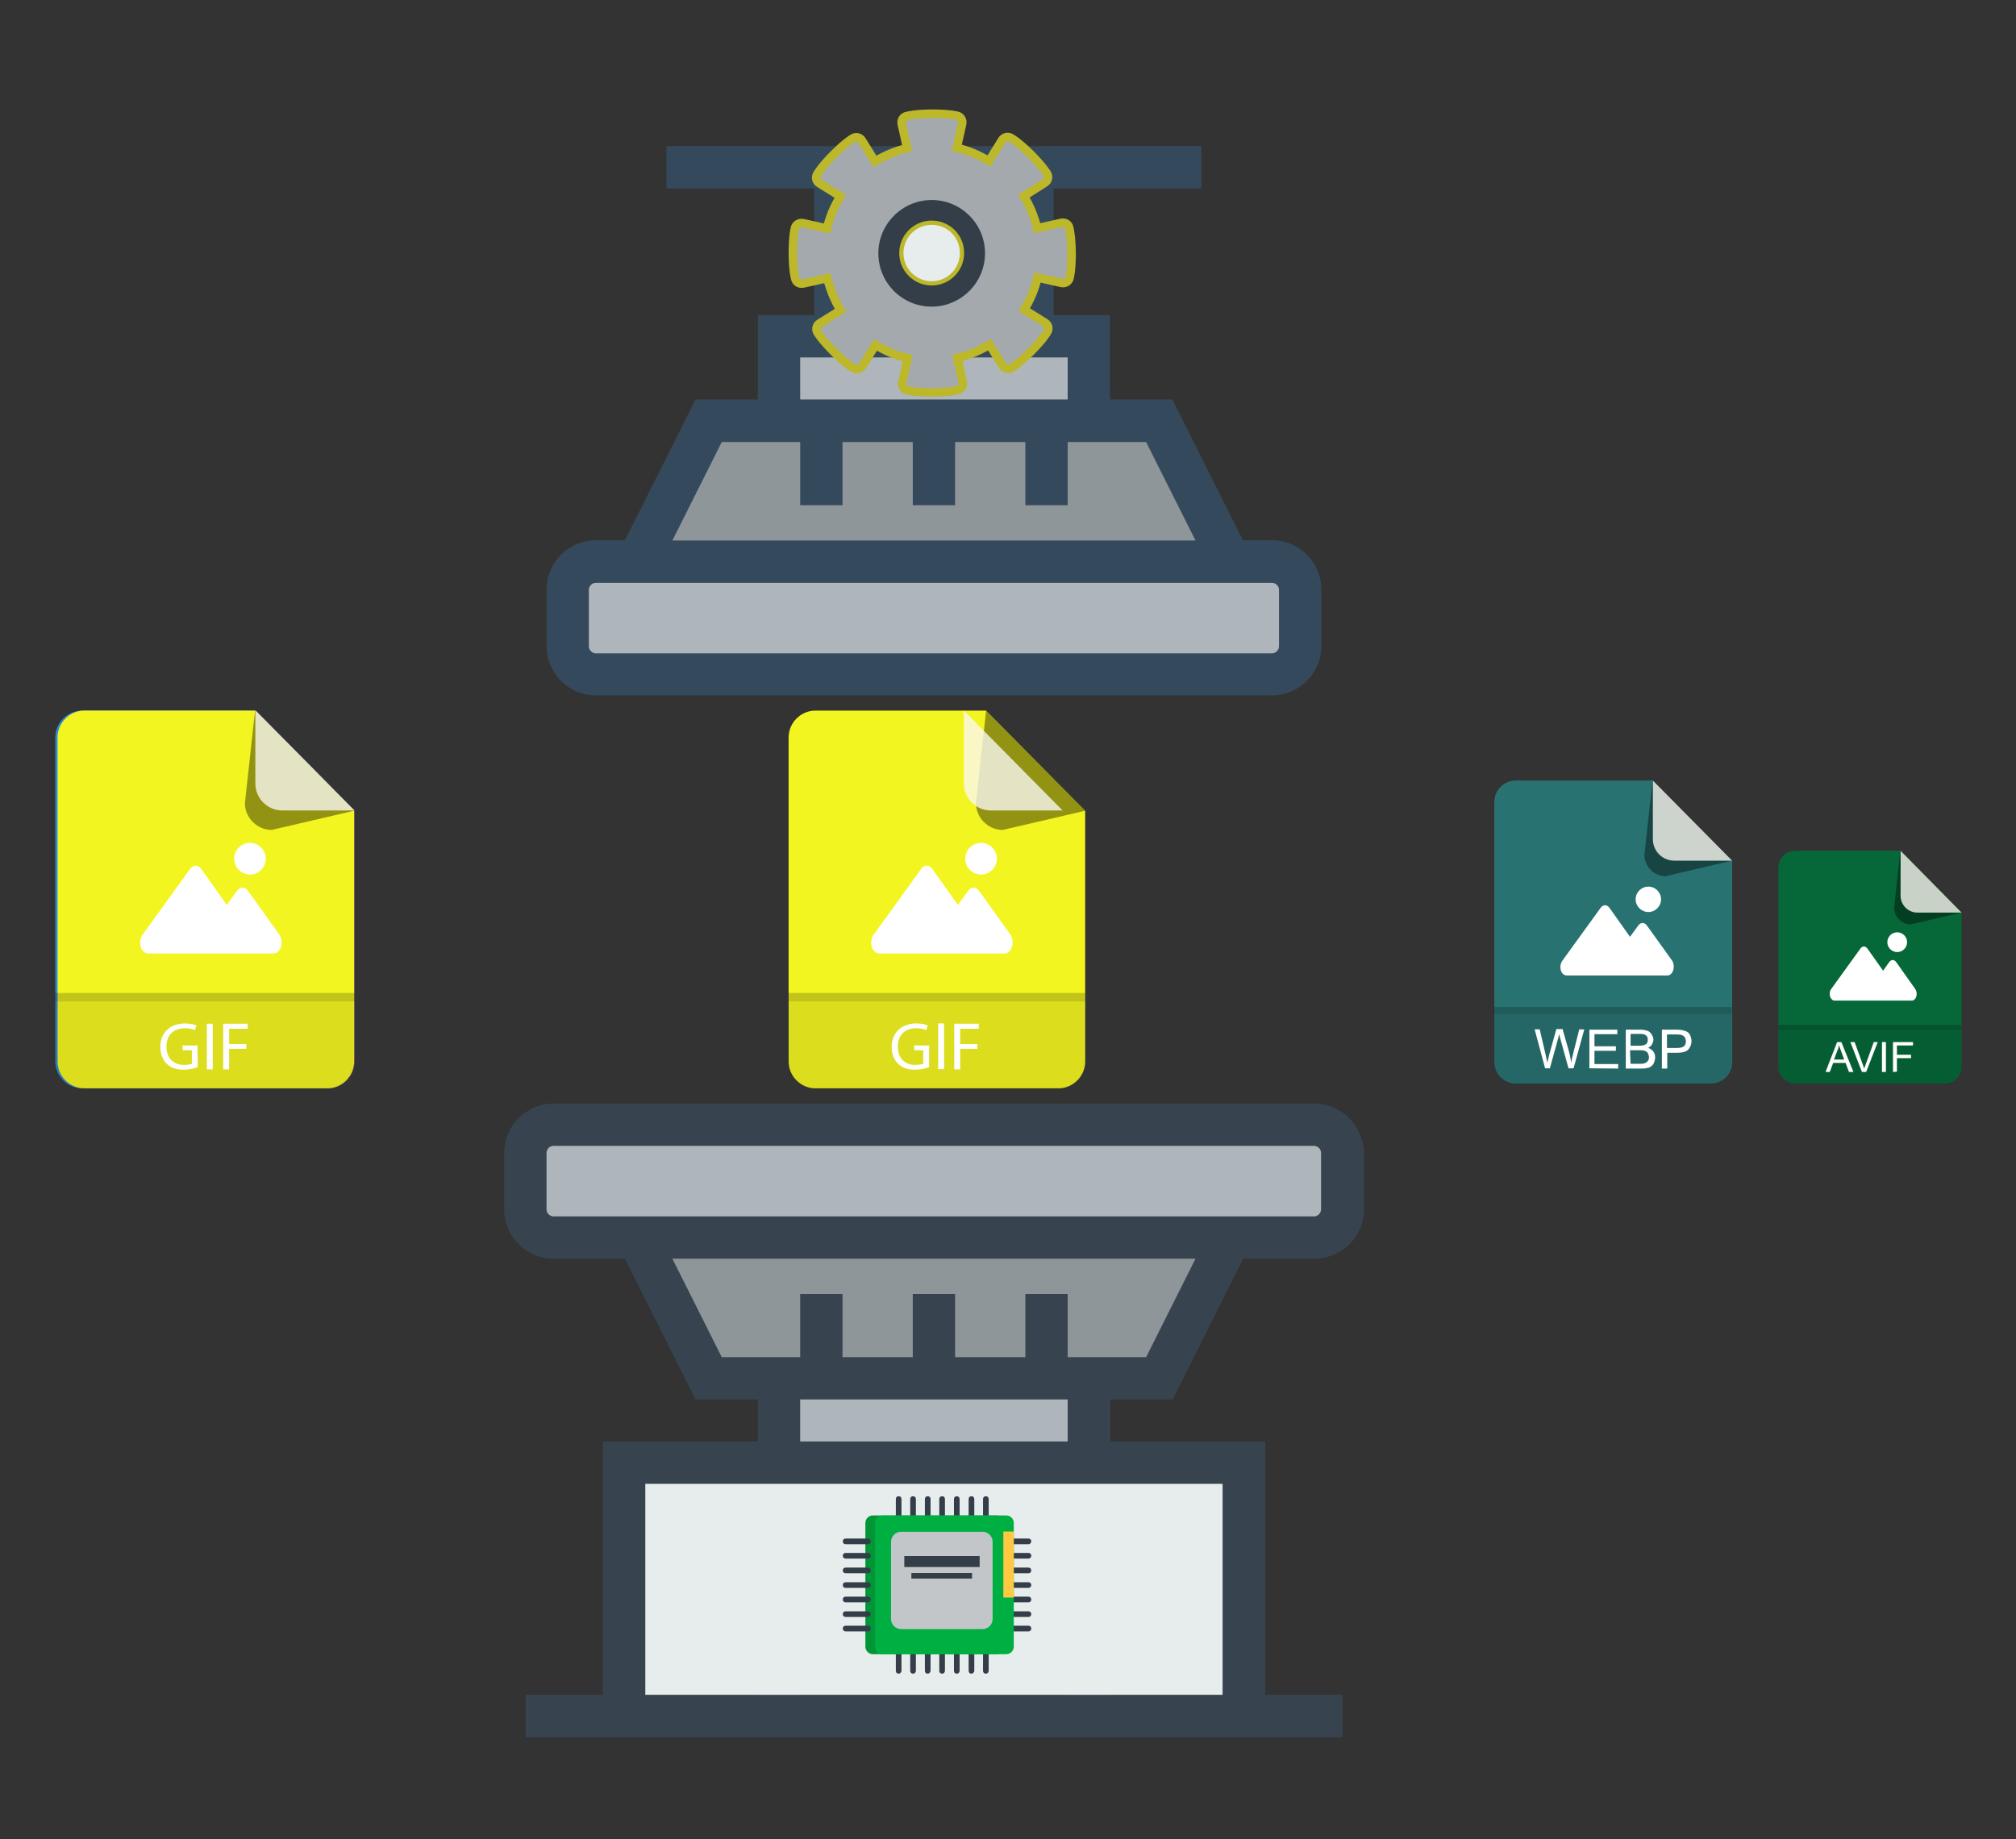 <?xml version="1.0" encoding="UTF-8"?> <!-- Generator: Adobe Illustrator 28.0.0, SVG Export Plug-In . SVG Version: 6.00 Build 0) --> <svg xmlns="http://www.w3.org/2000/svg" xmlns:xlink="http://www.w3.org/1999/xlink" version="1.1" id="Layer_1" x="0px" y="0px" viewBox="0 0 714.5 652" style="enable-background:new 0 0 714.5 652;" xml:space="preserve"><rect x="0" y="0" width="714.5" height="652" fill="#333333" stroke="none"/> <style type="text/css"> .st0{fill:#E7ECED;} .st1{fill:#8F969A;} .st2{fill:#AFB6BB;} .st3{fill:#35495C;} .st4{fill:#37444F;} .st5{fill:#C0E916;} .st6{fill-opacity:0.2;} .st7{fill-opacity:0.1;} .st8{opacity:0.4;enable-background:new ;} .st9{fill:#F9F7EF;fill-opacity:0.8;} .st10{fill:#FFFFFF;} .st11{enable-background:new ;} .st12{fill:#5C0099;} .st13{fill:#2A89D8;} .st14{fill:#066839;} .st15{fill:#F3F520;} .st16{fill:#287271;} .st17{fill:#A4A9AD;stroke:#BCB82A;stroke-width:3;stroke-miterlimit:10;} .st18{fill:#333E48;} .st19{fill:#009638;} .st20{fill:#00AF41;} .st21{fill:#C3C6C8;} .st22{fill:#FFC843;} </style> <rect x="296" y="59.3" class="st0" width="69.9" height="59.9"></rect> <polygon class="st1" points="226.2,438.7 435.8,438.7 410.8,488.6 385.9,488.6 276.1,488.6 251.1,488.6 "></polygon> <polygon class="st1" points="410.8,149.2 435.8,199.1 226.2,199.1 251.1,149.2 "></polygon> <rect x="276.1" y="488.6" class="st2" width="109.8" height="29.9"></rect> <polygon class="st2" points="385.9,119.2 385.9,149.2 276.1,149.2 276.1,119.2 296,119.2 365.9,119.2 "></polygon> <path class="st2" d="M475.7,408.7v20c0,5.5-4.5,10-10,10h-29.9H226.2h-29.9c-5.5,0-10-4.5-10-10v-20c0-5.5,4.5-10,10-10h269.5 C471.2,398.7,475.7,403.2,475.7,408.7z"></path> <path class="st2" d="M460.7,209.1v20c0,5.5-4.5,10-10,10H211.2c-5.5,0-10-4.5-10-10v-20c0-5.5,4.5-10,10-10h15h209.6h15 C456.3,199.1,460.7,203.6,460.7,209.1z"></path> <path class="st3" d="M211.2,246.5h239.6c9.6,0,17.5-7.8,17.5-17.5v-20c0-9.6-7.8-17.5-17.5-17.5h-10.3l-25-49.9h-22.1v-29.9h-20 V66.8h52.4v-15H236.2v15h52.4v44.9h-20v29.9h-22.1l-25,49.9h-10.3c-9.6,0-17.5,7.8-17.5,17.5v20 C193.7,238.7,201.6,246.5,211.2,246.5z M358.4,66.8v44.9h-54.9V66.8H358.4z M283.6,126.7h94.8v14.9h-94.8L283.6,126.7L283.6,126.7z M255.8,156.7h27.8v22.4h15v-22.4h24.9v22.4h15v-22.4h24.9v22.4h15v-22.4h27.8l17.5,34.9H238.3L255.8,156.7z M208.7,209.1 c0-1.3,1.1-2.5,2.5-2.5h239.6c1.3,0,2.5,1.1,2.5,2.5v20c0,1.3-1.1,2.5-2.5,2.5H211.2c-1.3,0-2.5-1.1-2.5-2.5 C208.7,229,208.7,209.1,208.7,209.1z"></path> <path class="st4" d="M465.7,391.2H196.2c-9.6,0-17.5,7.8-17.5,17.5v20c0,9.6,7.8,17.5,17.5,17.5h25.3l25,49.9h22.1V511h-54.9v89.8 h-27.4v15h289.5v-15h-27.4V511h-54.9v-14.9h22.1l25-49.9h25.3c9.6,0,17.5-7.8,17.5-17.5v-20C483.2,399.1,475.4,391.2,465.7,391.2z M378.4,600.9h-94.8V556h94.8L378.4,600.9L378.4,600.9z M433.3,600.9h-39.9V541H268.6v59.9h-39.9V526h204.6L433.3,600.9L433.3,600.9 z M283.6,511v-14.9h94.8V511H283.6z M406.2,481.1h-27.8v-22.4h-15v22.4h-24.9v-22.4h-15v22.4h-24.9v-22.4h-15v22.4h-27.8l-17.5-34.9 h185.4L406.2,481.1z M468.2,428.7c0,1.3-1.1,2.5-2.5,2.5H196.2c-1.3,0-2.5-1.1-2.5-2.5v-20c0-1.3,1.1-2.5,2.5-2.5h269.5 c1.3,0,2.5,1.1,2.5,2.5V428.7L468.2,428.7z"></path> <g> <path class="st5" d="M90.5,251.9H30c-5.2,0-9.5,4.3-9.5,9.5V303v3v70.3c0,5.2,4.3,9.5,9.5,9.5h86.1c5.2,0,9.5-4.3,9.5-9.5V306v-3 v-15.6L90.5,251.9z"></path> <rect x="20.4" y="352" class="st6" width="105.2" height="3"></rect> <path class="st7" d="M20.4,355v21.3c0,5.2,4.3,9.5,9.5,9.5H116c5.2,0,9.5-4.3,9.5-9.5V355H20.4z"></path> <path class="st8" d="M90.5,251.9l-3.6,32.8c0,5.2,4.3,9.5,9.5,9.5l29.2-6.8L90.5,251.9z"></path> <path class="st9" d="M90.6,251.9v25.9c0,5.2,4.3,9.5,9.5,9.5h25.5L90.6,251.9z"></path> <path class="st10" d="M52.6,338h44.5c1.5,0,2.8-1.7,2.8-3.9c0-1-0.3-2-0.8-2.8L88,315.8c-1.1-1.5-2.8-1.5-3.9,0l-3.6,5L71.4,308 c-1.1-1.5-2.8-1.5-3.9,0l-16.9,23.4c-1.1,1.5-1.1,4,0,5.5C51.2,337.6,51.9,338,52.6,338z"></path> <circle class="st10" cx="88.7" cy="304.4" r="5.6"></circle> <g class="st11"> <path class="st10" d="M49.4,379.1v-17.2h6.5c1.1,0,2,0.1,2.6,0.2c0.8,0.1,1.5,0.4,2.1,0.8s1,0.9,1.4,1.7s0.5,1.5,0.5,2.3 c0,1.5-0.5,2.7-1.4,3.7s-2.6,1.5-5,1.5h-4.4v7H49.4z M51.7,370.1h4.4c1.5,0,2.5-0.3,3.1-0.8s0.9-1.3,0.9-2.3 c0-0.7-0.2-1.3-0.5-1.8c-0.4-0.5-0.8-0.8-1.4-1c-0.4-0.1-1.1-0.2-2.1-0.2h-4.4V370.1z"></path> <path class="st10" d="M65.4,379.1v-17.2h2.3l9,13.5v-13.5h2.2v17.2h-2.3l-9-13.5v13.5H65.4z"></path> <path class="st10" d="M90.7,372.3v-2H98v6.4c-1.1,0.9-2.3,1.6-3.5,2s-2.4,0.7-3.7,0.7c-1.7,0-3.2-0.4-4.6-1.1s-2.4-1.8-3.1-3.1 s-1.1-2.9-1.1-4.6s0.3-3.2,1-4.7s1.7-2.5,3-3.2s2.8-1.1,4.5-1.1c1.2,0,2.4,0.2,3.4,0.6s1.8,1,2.4,1.7s1,1.7,1.3,2.8l-2,0.6 c-0.3-0.9-0.6-1.6-1-2.1s-0.9-0.9-1.6-1.2c-0.7-0.3-1.5-0.5-2.4-0.5c-1,0-1.9,0.2-2.7,0.5s-1.4,0.7-1.8,1.2 c-0.5,0.5-0.8,1.1-1.1,1.7c-0.4,1.1-0.7,2.2-0.7,3.5c0,1.5,0.3,2.8,0.8,3.8s1.3,1.8,2.3,2.3s2.1,0.7,3.2,0.7c1,0,1.9-0.2,2.9-0.6 c0.9-0.4,1.6-0.8,2.1-1.2v-3.2h-4.9L90.7,372.3L90.7,372.3z"></path> </g> </g> <g> <path class="st12" d="M90.5,251.9H30c-5.2,0-9.5,4.3-9.5,9.5V303v3v70.3c0,5.2,4.3,9.5,9.5,9.5h86.1c5.2,0,9.5-4.3,9.5-9.5V306v-3 v-15.6L90.5,251.9z"></path> <rect x="20.4" y="352" class="st6" width="105.2" height="3"></rect> <path class="st7" d="M20.4,355v21.3c0,5.2,4.3,9.5,9.5,9.5H116c5.2,0,9.5-4.3,9.5-9.5V355H20.4L20.4,355z"></path> <path class="st8" d="M90.5,251.9l-3.6,32.8c0,5.2,4.3,9.5,9.5,9.5l29.2-6.8L90.5,251.9z"></path> <path class="st9" d="M90.6,251.9v25.9c0,5.2,4.3,9.5,9.5,9.5h25.5L90.6,251.9z"></path> <path class="st10" d="M52.6,338h44.5c1.5,0,2.8-1.7,2.8-3.9c0-1-0.3-2-0.8-2.8L88,315.8c-1.1-1.5-2.8-1.5-3.9,0l-3.6,5L71.4,308 c-1.1-1.5-2.8-1.5-3.9,0l-16.9,23.4c-1.1,1.5-1.1,4,0,5.5C51.2,337.6,51.9,338,52.6,338z"></path> <circle class="st10" cx="88.7" cy="304.4" r="5.6"></circle> <g class="st11"> <path class="st10" d="M46.6,379v-17.2h2.3v7h8.9v-7h2.3V379h-2.3v-8.1h-8.9v8.1H46.6z"></path> <path class="st10" d="M63.9,379v-17.2h12.4v2H66.2v5.3h9.5v2h-9.5v5.8h10.5v2H63.9V379z"></path> <path class="st10" d="M80.2,379v-17.2h2.3V379H80.2z"></path> <path class="st10" d="M98.7,373l2.3,0.6c-0.5,1.9-1.3,3.3-2.6,4.3c-1.2,1-2.7,1.5-4.5,1.5s-3.4-0.4-4.5-1.1 c-1.2-0.8-2-1.8-2.6-3.3s-0.9-3-0.9-4.6c0-1.8,0.3-3.3,1-4.7s1.7-2.3,2.9-3s2.6-1,4.2-1c1.7,0,3.2,0.4,4.3,1.3 c1.2,0.9,2,2.1,2.4,3.7l-2.2,0.5c-0.4-1.2-1-2.2-1.7-2.7c-0.8-0.6-1.7-0.9-2.9-0.9c-1.3,0-2.4,0.3-3.3,0.9s-1.5,1.5-1.9,2.5 c-0.4,1.1-0.5,2.2-0.5,3.3c0,1.5,0.2,2.7,0.6,3.8c0.4,1.1,1.1,1.9,2,2.4s1.9,0.8,2.9,0.8c1.3,0,2.3-0.4,3.2-1.1 S98.4,374.4,98.7,373z"></path> </g> </g> <g> <path class="st13" d="M89.6,251.9H29.1c-5.2,0-9.5,4.3-9.5,9.5V303v3v70.3c0,5.2,4.3,9.5,9.5,9.5h86.1c5.2,0,9.5-4.3,9.5-9.5V306 v-3v-15.6L89.6,251.9z"></path> <rect x="19.5" y="352" class="st6" width="105.2" height="3"></rect> <path class="st7" d="M19.5,355v21.3c0,5.2,4.3,9.5,9.5,9.5h86.1c5.2,0,9.5-4.3,9.5-9.5V355H19.5L19.5,355z"></path> <path class="st8" d="M89.6,251.9L86,284.7c0,5.2,4.3,9.5,9.5,9.5l29.2-6.8L89.6,251.9z"></path> <path class="st9" d="M89.7,251.9v25.9c0,5.2,4.3,9.5,9.5,9.5h25.5L89.7,251.9z"></path> <path class="st10" d="M51.7,338h44.5c1.5,0,2.8-1.7,2.8-3.9c0-1-0.3-2-0.8-2.8l-11.1-15.5c-1.1-1.5-2.8-1.5-3.9,0l-3.6,5L70.5,308 c-1.1-1.5-2.8-1.5-3.9,0l-16.9,23.4c-1.1,1.5-1.1,4,0,5.5C50.3,337.6,51,338,51.7,338z"></path> <circle class="st10" cx="87.8" cy="304.4" r="5.6"></circle> <g class="st11"> <path class="st10" d="M49.6,374.1l2-0.3c0.1,1.3,0.3,2.2,0.7,2.7s1,0.7,1.8,0.7c0.6,0,1.1-0.1,1.5-0.4s0.7-0.6,0.9-1.1 c0.2-0.4,0.2-1.2,0.2-2.1v-11.8H59v11.7c0,1.4-0.2,2.5-0.5,3.3s-0.9,1.4-1.6,1.8c-0.8,0.4-1.6,0.6-2.7,0.6c-1.5,0-2.7-0.4-3.5-1.3 C49.9,377.1,49.6,375.8,49.6,374.1z"></path> <path class="st10" d="M62.7,379v-17.2h6.5c1.1,0,2,0.1,2.6,0.2c0.8,0.1,1.5,0.4,2.1,0.8s1,0.9,1.4,1.7c0.3,0.7,0.5,1.5,0.5,2.3 c0,1.5-0.5,2.7-1.4,3.7s-2.6,1.5-5,1.5H65v7H62.7z M65,370h4.4c1.5,0,2.5-0.3,3.1-0.8s0.9-1.3,0.9-2.3c0-0.7-0.2-1.3-0.5-1.8 c-0.4-0.5-0.8-0.8-1.4-1c-0.4-0.1-1.1-0.2-2.1-0.2H65V370z"></path> <path class="st10" d="M86.7,372.3v-2H94v6.4c-1.1,0.9-2.3,1.6-3.5,2s-2.4,0.7-3.7,0.7c-1.7,0-3.2-0.4-4.6-1.1s-2.4-1.8-3.1-3.1 s-1.1-2.9-1.1-4.6s0.3-3.2,1-4.7s1.7-2.5,3-3.2s2.8-1.1,4.5-1.1c1.2,0,2.4,0.2,3.4,0.6s1.8,1,2.4,1.7s1,1.7,1.3,2.8l-2,0.6 c-0.3-0.9-0.6-1.6-1-2.1s-0.9-0.9-1.6-1.2s-1.5-0.5-2.4-0.5c-1,0-1.9,0.2-2.7,0.5s-1.4,0.7-1.8,1.2s-0.8,1.1-1.1,1.7 c-0.4,1.1-0.7,2.2-0.7,3.5c0,1.5,0.3,2.8,0.8,3.8s1.3,1.8,2.3,2.3s2.1,0.7,3.2,0.7c1,0,1.9-0.2,2.9-0.6c0.9-0.4,1.6-0.8,2.1-1.2 v-3.2L86.7,372.3L86.7,372.3z"></path> </g> </g> <path class="st14" d="M673.5,301.6h-37.3c-3.2,0-5.9,2.7-5.9,5.9v25.6v1.8v43.3c0,3.2,2.7,5.9,5.9,5.9h53.1c3.2,0,5.9-2.7,5.9-5.9 v-43.3v-1.8v-9.6L673.5,301.6z"></path> <rect x="630.3" y="363.3" class="st6" width="64.8" height="1.8"></rect> <path class="st7" d="M630.3,365.1v13.1c0,3.2,2.7,5.9,5.9,5.9h53.1c3.2,0,5.9-2.7,5.9-5.9v-13.1H630.3z"></path> <path class="st8" d="M673.5,301.6l-2.2,20.2c0,3.2,2.7,5.9,5.9,5.9l18-4.2L673.5,301.6z"></path> <path class="st9" d="M673.6,301.6v16c0,3.2,2.7,5.9,5.9,5.9h15.7L673.6,301.6z"></path> <g> <path class="st15" d="M90.4,251.9H29.9c-5.2,0-9.5,4.3-9.5,9.5V303v3v70.3c0,5.2,4.3,9.5,9.5,9.5H116c5.2,0,9.5-4.3,9.5-9.5V306v-3 v-15.6L90.4,251.9z"></path> <rect x="20.3" y="352" class="st6" width="105.2" height="3"></rect> <path class="st7" d="M20.3,355v21.3c0,5.2,4.3,9.5,9.5,9.5h86.1c5.2,0,9.5-4.3,9.5-9.5V355H20.3z"></path> <path class="st8" d="M90.4,251.9l-3.6,32.8c0,5.2,4.3,9.5,9.5,9.5l29.2-6.8L90.4,251.9z"></path> <path class="st9" d="M90.5,251.9v25.9c0,5.2,4.3,9.5,9.5,9.5h25.5L90.5,251.9z"></path> <path class="st10" d="M52.5,338H97c1.5,0,2.8-1.7,2.8-3.9c0-1-0.3-2-0.8-2.8l-11.1-15.5c-1.1-1.5-2.8-1.5-3.9,0l-3.6,5L71.3,308 c-1.1-1.5-2.8-1.5-3.9,0l-16.9,23.4c-1.1,1.5-1.1,4,0,5.5C51.1,337.6,51.8,338,52.5,338z"></path> <circle class="st10" cx="88.6" cy="304.4" r="5.6"></circle> <g> <path class="st10" d="M70.1,378.3c-0.9,0.3-2.8,0.9-5,0.9c-2.4,0-4.5-0.6-6-2.1c-1.4-1.3-2.3-3.5-2.3-6c0-4.8,3.3-8.3,8.8-8.3 c1.9,0,3.3,0.4,4,0.7l-0.5,1.7c-0.9-0.4-1.9-0.7-3.6-0.7c-3.9,0-6.5,2.4-6.5,6.5s2.5,6.5,6.2,6.5c1.4,0,2.3-0.2,2.8-0.4v-4.8h-3.3 v-1.7H70L70.1,378.3L70.1,378.3L70.1,378.3z"></path> <path class="st10" d="M75.4,362.9v16.2h-2.1v-16.2H75.4z"></path> <path class="st10" d="M79.1,362.9h8.7v1.8h-6.6v5.4h6.1v1.7h-6.1v7.3h-2.1V362.9z"></path> </g> </g> <path class="st10" d="M650.2,354.7h27.4c0.9,0,1.7-1,1.7-2.4c0-0.6-0.2-1.2-0.5-1.7L672,341c-0.7-0.9-1.7-0.9-2.4,0l-2.2,3.1 l-5.6-7.9c-0.7-0.9-1.7-0.9-2.4,0l-10.4,14.4c-0.7,0.9-0.7,2.5,0,3.4C649.3,354.4,649.7,354.7,650.2,354.7z"></path> <circle class="st10" cx="672.4" cy="334" r="3.5"></circle> <g class="st11"> <path class="st10" d="M647,380l4.1-10.6h1.5l4.3,10.6h-1.6l-1.2-3.2h-4.4l-1.2,3.2H647z M650,375.6h3.6l-1.1-3 c-0.3-0.9-0.6-1.6-0.7-2.2c-0.1,0.7-0.3,1.4-0.6,2L650,375.6z"></path> <path class="st10" d="M659.9,380l-4.1-10.6h1.5l2.8,7.7c0.2,0.6,0.4,1.2,0.6,1.7c0.2-0.6,0.4-1.2,0.6-1.7l2.8-7.7h1.4l-4.1,10.6 H659.9z"></path> <path class="st10" d="M667,380v-10.6h1.4V380H667z"></path> <path class="st10" d="M670.9,380v-10.6h7.1v1.2h-5.7v3.3h5v1.2h-5v4.8L670.9,380L670.9,380z"></path> </g> <path class="st16" d="M585.7,276.7h-48.5c-4.2,0-7.6,3.4-7.6,7.6v33.4v2.4v56.4c0,4.2,3.4,7.6,7.6,7.6h69.1c4.2,0,7.6-3.4,7.6-7.6 v-56.4v-2.4v-12.5L585.7,276.7z"></path> <rect x="529.4" y="357" class="st6" width="84.4" height="2.4"></rect> <path class="st7" d="M529.4,359.4v17.1c0,4.2,3.4,7.6,7.6,7.6h69.1c4.2,0,7.6-3.4,7.6-7.6v-17.1H529.4z"></path> <path class="st8" d="M585.7,276.7l-2.9,26.3c0,4.2,3.4,7.6,7.6,7.6l23.4-5.5L585.7,276.7z"></path> <path class="st9" d="M585.8,276.7v20.8c0,4.2,3.4,7.6,7.6,7.6h20.5L585.8,276.7z"></path> <path class="st10" d="M555.3,345.8H591c1.2,0,2.2-1.4,2.2-3.1c0-0.8-0.2-1.6-0.6-2.2l-8.9-12.4c-0.9-1.2-2.2-1.2-3.1,0l-2.9,4 l-7.3-10.3c-0.9-1.2-2.2-1.2-3.1,0l-13.6,18.8c-0.9,1.2-0.9,3.2,0,4.4C554.1,345.5,554.7,345.8,555.3,345.8z"></path> <circle class="st10" cx="584.2" cy="318.8" r="4.5"></circle> <g class="st11"> <path class="st10" d="M547.6,378.7l-3.7-13.8h1.8l2.1,9c0.2,1,0.4,1.8,0.6,2.8c0.3-1.4,0.6-2.3,0.6-2.6l2.6-9.3h2.2l2,7 c0.5,1.8,0.9,3.4,1,4.9c0.2-0.9,0.4-1.8,0.7-3l2.2-8.8h1.8l-3.8,13.8h-1.8l-2.9-10.5c-0.2-0.9-0.4-1.4-0.4-1.6 c-0.2,0.6-0.2,1.2-0.4,1.6l-2.9,10.5H547.6z"></path> <path class="st10" d="M563.3,378.7V365h9.9v1.6h-8.1v4.3h7.6v1.6h-7.6v4.7h8.4v1.6L563.3,378.7L563.3,378.7z"></path> <path class="st10" d="M576.2,378.7V365h5.1c1,0,1.9,0.2,2.6,0.4c0.6,0.2,1.1,0.7,1.5,1.3c0.3,0.6,0.6,1.2,0.6,1.8 c0,0.6-0.2,1.1-0.5,1.7c-0.3,0.5-0.8,1-1.4,1.3c0.8,0.2,1.4,0.6,1.9,1.3s0.6,1.3,0.6,2.1c0,0.6-0.2,1.3-0.4,1.8 c-0.2,0.6-0.6,1-1,1.3c-0.4,0.3-0.9,0.6-1.5,0.6c-0.6,0.2-1.4,0.2-2.2,0.2H576.2z M577.9,370.7h3c0.8,0,1.4-0.1,1.8-0.2 c0.5-0.2,0.8-0.4,1-0.7s0.3-0.7,0.3-1.2s-0.1-0.9-0.3-1.2s-0.6-0.6-1-0.7c-0.4-0.2-1.1-0.2-2.1-0.2h-2.7V370.7z M577.9,377.1h3.4 c0.6,0,1,0,1.2-0.1c0.4-0.1,0.8-0.2,1-0.4c0.3-0.2,0.5-0.4,0.7-0.8c0.2-0.3,0.2-0.7,0.2-1.1c0-0.5-0.2-1-0.4-1.4 c-0.2-0.4-0.6-0.6-1.1-0.8s-1.1-0.2-2-0.2h-3.2L577.9,377.1L577.9,377.1z"></path> <path class="st10" d="M589,378.7V365h5.2c0.9,0,1.6,0.1,2.1,0.2c0.6,0.1,1.2,0.3,1.7,0.6c0.5,0.3,0.8,0.7,1.1,1.4 c0.2,0.6,0.4,1.2,0.4,1.8c0,1.2-0.4,2.2-1.1,3c-0.7,0.8-2.1,1.2-4,1.2h-3.5v5.6H589z M590.8,371.5h3.5c1.2,0,2-0.2,2.5-0.6 c0.5-0.4,0.7-1,0.7-1.8c0-0.6-0.2-1-0.4-1.4c-0.3-0.4-0.6-0.6-1.1-0.8c-0.3-0.1-0.9-0.2-1.7-0.2h-3.5V371.5z"></path> </g> <path class="st15" d="M349.5,251.9H289c-5.2,0-9.5,4.3-9.5,9.5V303v3v70.3c0,5.2,4.3,9.5,9.5,9.5h86.1c5.2,0,9.5-4.3,9.5-9.5V306v-3 v-15.6L349.5,251.9z"></path> <rect x="279.4" y="352" class="st6" width="105.2" height="3"></rect> <path class="st7" d="M279.4,355v21.3c0,5.2,4.3,9.5,9.5,9.5H375c5.2,0,9.5-4.3,9.5-9.5V355H279.4z"></path> <path class="st8" d="M349.5,251.9l-3.6,32.8c0,5.2,4.3,9.5,9.5,9.5l29.2-6.8L349.5,251.9z"></path> <path class="st9" d="M341.6,251.9v25.9c0,5.2,4.3,9.5,9.5,9.5h25.5L341.6,251.9z"></path> <path class="st10" d="M311.6,338h44.5c1.5,0,2.8-1.7,2.8-3.9c0-1-0.3-2-0.8-2.8L347,315.8c-1.1-1.5-2.8-1.5-3.9,0l-3.6,5l-9.1-12.8 c-1.1-1.5-2.8-1.5-3.9,0l-16.9,23.4c-1.1,1.5-1.1,4,0,5.5C310.2,337.6,310.9,338,311.6,338z"></path> <circle class="st10" cx="347.7" cy="304.4" r="5.6"></circle> <g> <path class="st10" d="M329.3,378.3c-0.9,0.3-2.8,0.9-5,0.9c-2.4,0-4.5-0.6-6-2.1c-1.4-1.3-2.3-3.5-2.3-6c0-4.8,3.3-8.3,8.8-8.3 c1.9,0,3.3,0.4,4,0.7l-0.5,1.7c-0.9-0.4-1.9-0.7-3.6-0.7c-3.9,0-6.5,2.4-6.5,6.5s2.5,6.5,6.2,6.5c1.4,0,2.3-0.2,2.8-0.4v-4.8H324 v-1.7h5.3V378.3z"></path> <path class="st10" d="M334.6,362.9V379h-2.1v-16.2h2.1V362.9z"></path> <path class="st10" d="M338.2,362.9h8.7v1.8h-6.6v5.4h6.1v1.7h-6.1v7.3h-2.1V362.9L338.2,362.9z"></path> </g> <g> <path class="st17" d="M379,80.9c-0.2-1.4-1.5-2.2-2.9-1.9l-8.5,1.9c-1-4.1-2.6-7.9-4.7-11.4l7.4-4.7c1.2-0.7,1.5-2.3,0.7-3.4 c0,0-1.3-2.3-5.7-6.7c-4.4-4.4-6.8-5.7-6.8-5.7c-1.1-0.8-2.7-0.5-3.4,0.7l-4.6,7.4c-3.5-2.1-7.3-3.8-11.4-4.7l1.9-8.5 c0.3-1.4-0.6-2.7-1.9-2.9c0,0-2.5-0.7-8.7-0.7s-8.9,0.8-8.9,0.8c-1.4,0.2-2.2,1.5-1.9,2.9l1.9,8.5c-4.1,1-7.9,2.6-11.4,4.7 l-4.6-7.4c-0.7-1.2-2.3-1.5-3.4-0.7c0,0-2.3,1.3-6.7,5.7c-4.4,4.4-5.7,6.8-5.7,6.8c-0.8,1.1-0.5,2.7,0.7,3.4l7.4,4.6 c-2.1,3.5-3.8,7.3-4.7,11.4l-8.5-1.9c-1.4-0.3-2.7,0.6-2.9,1.9c0,0-0.7,2.5-0.7,8.7s0.8,8.9,0.8,8.9c0.2,1.4,1.5,2.2,2.9,1.9 l8.5-1.9c1,4.1,2.6,7.9,4.7,11.4l-7.4,4.6c-1.2,0.7-1.5,2.3-0.7,3.4c0,0,1.3,2.3,5.7,6.7s6.8,5.7,6.8,5.7c1.1,0.8,2.7,0.5,3.4-0.7 l4.6-7.4c3.5,2.1,7.3,3.8,11.4,4.7l-1.9,8.5c-0.3,1.4,0.6,2.7,1.9,2.9c0,0,2.5,0.7,8.7,0.7s8.9-0.8,8.9-0.8 c1.4-0.2,2.2-1.5,1.9-2.9l-1.9-8.5c4.1-1,7.9-2.6,11.4-4.7l4.6,7.4c0.7,1.2,2.3,1.5,3.4,0.7c0,0,2.3-1.3,6.7-5.7s5.7-6.8,5.7-6.8 c0.8-1.1,0.5-2.7-0.7-3.4l-7.4-4.6c2.1-3.5,3.8-7.3,4.7-11.4l8.5,1.9c1.4,0.3,2.7-0.6,2.9-1.9c0,0,0.7-2.5,0.7-8.7 C379.7,83.5,379,80.9,379,80.9z M330.2,101.2c-6.3,0-11.5-5.1-11.5-11.5c0-6.3,5.1-11.5,11.5-11.5s11.5,5.1,11.5,11.5 S336.5,101.2,330.2,101.2z"></path> <path class="st18" d="M330.2,70.9c-10.4,0-18.9,8.5-18.9,18.9s8.4,18.9,18.9,18.9c10.4,0,18.9-8.5,18.9-18.9 C349.1,79.3,340.6,70.9,330.2,70.9z M330.2,101.2c-6.3,0-11.5-5.1-11.5-11.5c0-6.3,5.1-11.5,11.5-11.5s11.5,5.1,11.5,11.5 S336.5,101.2,330.2,101.2z"></path> </g> <rect x="228.7" y="526" class="st0" width="204.6" height="74.8"></rect> <g> <g> <path class="st18" d="M333.9,540.3c-0.6,0-1-0.4-1-1v-7.9c0-0.6,0.4-1,1-1s1,0.4,1,1v7.9C334.9,539.9,334.5,540.3,333.9,540.3z"></path> <path class="st18" d="M328.8,540.3c-0.6,0-1-0.4-1-1v-7.9c0-0.6,0.4-1,1-1s1,0.4,1,1v7.9C329.8,539.9,329.3,540.3,328.8,540.3z"></path> <path class="st18" d="M323.6,540.3c-0.6,0-1-0.4-1-1v-7.9c0-0.6,0.4-1,1-1s1,0.4,1,1v7.9C324.6,539.9,324.2,540.3,323.6,540.3z"></path> <path class="st18" d="M318.5,540.3c-0.6,0-1-0.4-1-1v-7.9c0-0.6,0.4-1,1-1s1,0.4,1,1v7.9C319.5,539.9,319,540.3,318.5,540.3z"></path> <path class="st18" d="M339.1,540.3c-0.6,0-1-0.4-1-1v-7.9c0-0.6,0.4-1,1-1s1,0.4,1,1v7.9C340.1,539.9,339.7,540.3,339.1,540.3z"></path> <path class="st18" d="M344.3,540.3c-0.6,0-1-0.4-1-1v-7.9c0-0.6,0.4-1,1-1s1,0.4,1,1v7.9C345.3,539.9,344.8,540.3,344.3,540.3z"></path> <path class="st18" d="M349.4,540.3c-0.6,0-1-0.4-1-1v-7.9c0-0.6,0.4-1,1-1s1,0.4,1,1v7.9C350.4,539.9,350,540.3,349.4,540.3z"></path> </g> <g> <path class="st18" d="M333.9,593.3c-0.6,0-1-0.4-1-1v-7.9c0-0.6,0.4-1,1-1s1,0.4,1,1v7.9C334.9,592.8,334.5,593.3,333.9,593.3z"></path> <path class="st18" d="M339.1,593.3c-0.6,0-1-0.4-1-1v-7.9c0-0.6,0.4-1,1-1s1,0.4,1,1v7.9C340.1,592.8,339.7,593.3,339.1,593.3z"></path> <path class="st18" d="M344.3,593.3c-0.6,0-1-0.4-1-1v-7.9c0-0.6,0.4-1,1-1s1,0.4,1,1v7.9C345.3,592.8,344.8,593.3,344.3,593.3z"></path> <path class="st18" d="M349.4,593.3c-0.6,0-1-0.4-1-1v-7.9c0-0.6,0.4-1,1-1s1,0.4,1,1v7.9C350.4,592.8,350,593.3,349.4,593.3z"></path> <path class="st18" d="M328.8,593.3c-0.6,0-1-0.4-1-1v-7.9c0-0.6,0.4-1,1-1s1,0.4,1,1v7.9C329.8,592.8,329.3,593.3,328.8,593.3z"></path> <path class="st18" d="M323.6,593.3c-0.6,0-1-0.4-1-1v-7.9c0-0.6,0.4-1,1-1s1,0.4,1,1v7.9C324.6,592.8,324.2,593.3,323.6,593.3z"></path> <path class="st18" d="M318.5,593.3c-0.6,0-1-0.4-1-1v-7.9c0-0.6,0.4-1,1-1s1,0.4,1,1v7.9C319.5,592.8,319,593.3,318.5,593.3z"></path> </g> <g> <path class="st18" d="M364.5,562.9h-7.9c-0.6,0-1-0.4-1-1s0.4-1,1-1h7.9c0.6,0,1,0.4,1,1C365.5,562.4,365.1,562.9,364.5,562.9z"></path> <path class="st18" d="M364.5,557.7h-7.9c-0.6,0-1-0.4-1-1s0.4-1,1-1h7.9c0.6,0,1,0.4,1,1S365.1,557.7,364.5,557.7z"></path> <path class="st18" d="M364.5,552.5h-7.9c-0.6,0-1-0.4-1-1s0.4-1,1-1h7.9c0.6,0,1,0.4,1,1S365.1,552.5,364.5,552.5z"></path> <path class="st18" d="M364.5,547.4h-7.9c-0.6,0-1-0.4-1-1s0.4-1,1-1h7.9c0.6,0,1,0.4,1,1C365.5,546.9,365.1,547.4,364.5,547.4z"></path> <path class="st18" d="M364.5,568h-7.9c-0.6,0-1-0.4-1-1s0.4-1,1-1h7.9c0.6,0,1,0.4,1,1S365.1,568,364.5,568z"></path> <path class="st18" d="M364.5,573.2h-7.9c-0.6,0-1-0.4-1-1s0.4-1,1-1h7.9c0.6,0,1,0.4,1,1C365.5,572.7,365.1,573.2,364.5,573.2z"></path> <path class="st18" d="M364.5,578.3h-7.9c-0.6,0-1-0.4-1-1s0.4-1,1-1h7.9c0.6,0,1,0.4,1,1C365.5,577.9,365.1,578.3,364.5,578.3z"></path> </g> <path class="st19" d="M355.9,539.9c0-1.5-1.2-2.7-2.7-2.7h-43.8c-1.5,0-2.7,1.2-2.7,2.7v43.8c0,1.5,1.2,2.7,2.7,2.7h43.8 c1.5,0,2.7-1.2,2.7-2.7V539.9z"></path> <g> <path class="st18" d="M307.6,562.9h-7.9c-0.6,0-1-0.4-1-1s0.4-1,1-1h7.9c0.6,0,1,0.4,1,1C308.6,562.4,308.2,562.9,307.6,562.9z"></path> <path class="st18" d="M307.6,568h-7.9c-0.6,0-1-0.4-1-1s0.4-1,1-1h7.9c0.6,0,1,0.4,1,1S308.2,568,307.6,568z"></path> <path class="st18" d="M307.6,573.2h-7.9c-0.6,0-1-0.4-1-1s0.4-1,1-1h7.9c0.6,0,1,0.4,1,1C308.6,572.7,308.2,573.2,307.6,573.2z"></path> <path class="st18" d="M307.6,578.3h-7.9c-0.6,0-1-0.4-1-1s0.4-1,1-1h7.9c0.6,0,1,0.4,1,1C308.6,577.9,308.2,578.3,307.6,578.3z"></path> <path class="st18" d="M307.6,557.7h-7.9c-0.6,0-1-0.4-1-1s0.4-1,1-1h7.9c0.6,0,1,0.4,1,1S308.2,557.7,307.6,557.7z"></path> <path class="st18" d="M307.6,552.5h-7.9c-0.6,0-1-0.4-1-1s0.4-1,1-1h7.9c0.6,0,1,0.4,1,1S308.2,552.5,307.6,552.5z"></path> <path class="st18" d="M307.6,547.4h-7.9c-0.6,0-1-0.4-1-1s0.4-1,1-1h7.9c0.6,0,1,0.4,1,1C308.6,546.9,308.2,547.4,307.6,547.4z"></path> </g> <path class="st20" d="M359.3,539.9c0-1.5-1.2-2.7-2.7-2.7h-43.8c-1.5,0-2.7,1.2-2.7,2.7v43.8c0,1.5,1.2,2.7,2.7,2.7h43.8 c1.5,0,2.7-1.2,2.7-2.7V539.9L359.3,539.9z"></path> <path class="st21" d="M351.8,546.6c0-2-1.6-3.6-3.6-3.6h-28.8c-2,0-3.6,1.6-3.6,3.6v27.3c0,2,1.6,3.6,3.6,3.6h28.8 c2,0,3.6-1.6,3.6-3.6V546.6L351.8,546.6z"></path> <rect x="355.6" y="542.9" class="st22" width="3.7" height="23.4"></rect> <rect x="320.5" y="551.6" class="st18" width="26.7" height="3.9"></rect> <rect x="323" y="557.6" class="st18" width="21.5" height="2"></rect> </g> </svg> 